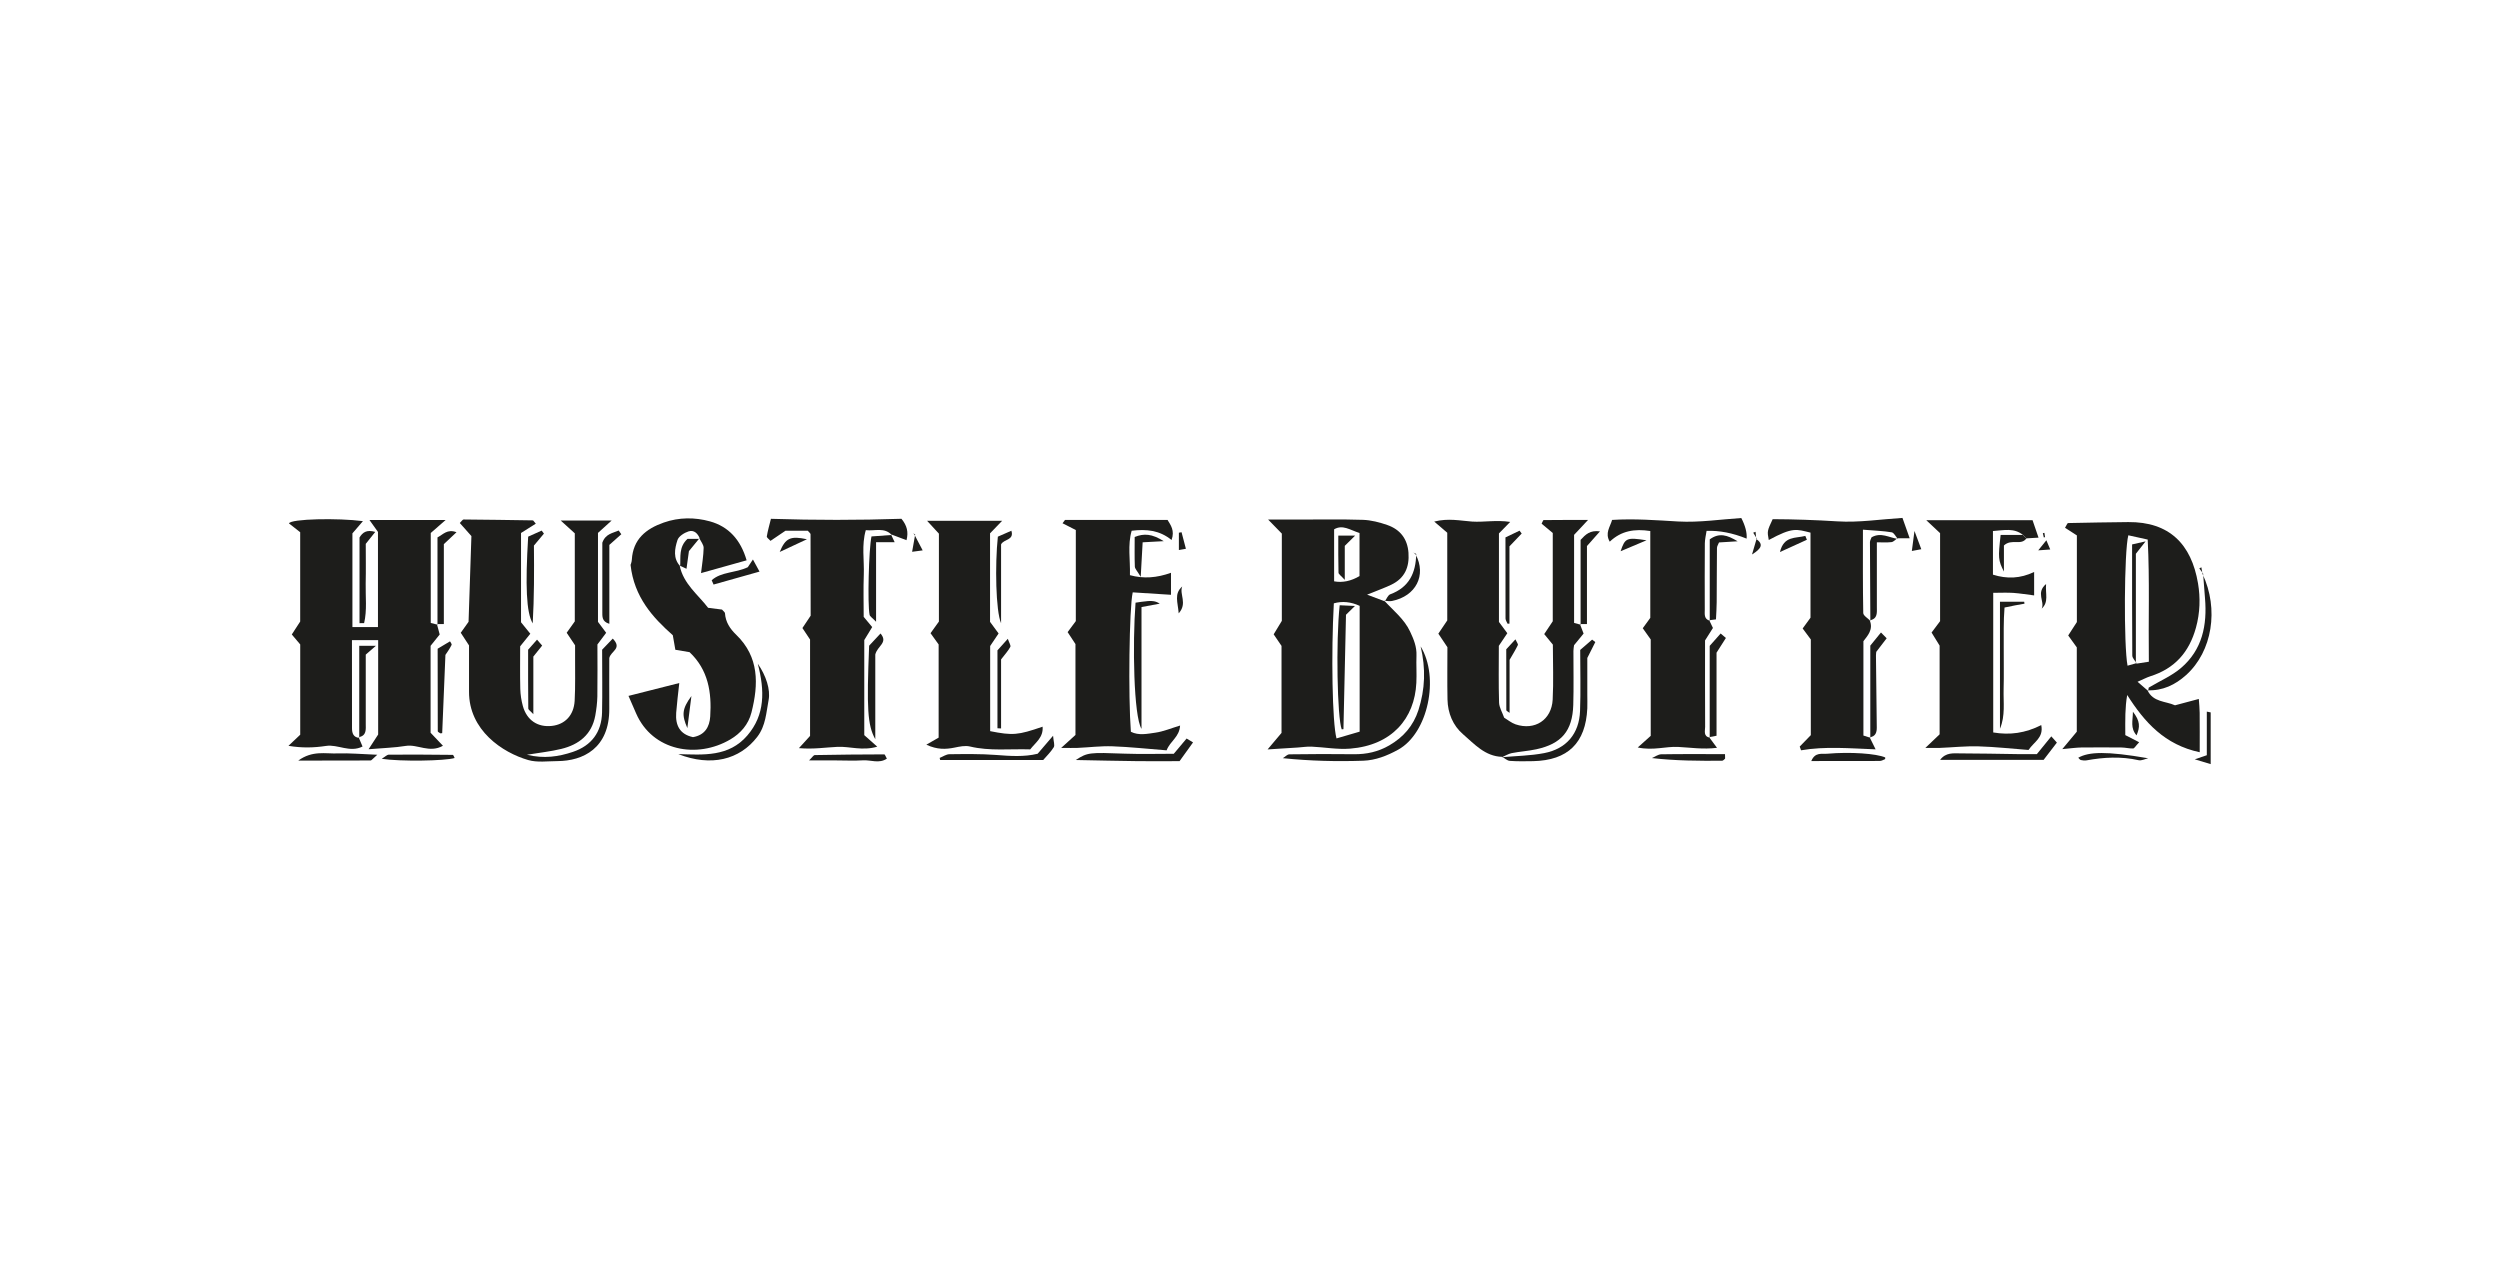 <svg width="156" height="80" viewBox="0 0 156 80" fill="none" xmlns="http://www.w3.org/2000/svg">
<path d="M27.263 38.94C27.314 39.134 27.368 39.33 27.437 39.591C27.27 39.799 27.074 40.042 26.869 40.299V45.724C27.121 45.991 27.356 46.238 27.64 46.537C26.788 47.011 26.061 46.424 25.32 46.544C24.622 46.659 23.908 46.674 23 46.752C23.286 46.312 23.448 46.059 23.597 45.834V39.946H21.962C21.962 41.828 21.96 43.637 21.965 45.448C21.965 45.744 22.048 46.013 22.42 46.045L22.378 46.006C22.454 46.184 22.53 46.36 22.623 46.583C21.82 46.984 21.088 46.431 20.342 46.546C19.598 46.659 18.842 46.684 18 46.539C18.235 46.319 18.467 46.099 18.734 45.846V40.213C18.607 40.061 18.431 39.853 18.208 39.591C18.382 39.325 18.548 39.068 18.732 38.784V33.211C18.485 33.018 18.247 32.832 18.032 32.661C18.132 32.37 21.108 32.316 22.647 32.519C22.417 32.785 22.224 33.011 21.991 33.282V39.129H23.585V33.192C23.474 33.038 23.301 32.793 23.056 32.45H27.806C27.432 32.776 27.172 33.001 26.879 33.258V38.872C27.016 38.906 27.158 38.943 27.299 38.98L27.26 38.94H27.263Z" fill="#1D1D1B"/>
<path d="M86.381 37.484C86.944 38.103 87.619 38.62 87.989 39.408C88.216 39.89 88.41 40.36 88.388 40.908C88.366 41.473 88.41 42.044 88.38 42.609C88.273 44.828 86.863 46.505 84.249 46.715C83.454 46.779 82.642 46.625 81.834 46.59C81.558 46.578 81.276 46.627 80.997 46.644C80.447 46.681 79.896 46.715 79.098 46.764C79.492 46.297 79.712 46.037 79.967 45.734V40.303C79.862 40.147 79.685 39.888 79.477 39.582C79.641 39.312 79.803 39.043 79.986 38.742V33.297C79.754 33.057 79.516 32.817 79.132 32.421C79.859 32.421 80.378 32.421 80.897 32.421C82.279 32.421 83.662 32.394 85.045 32.438C85.559 32.455 86.087 32.592 86.577 32.764C87.37 33.042 87.825 33.623 87.889 34.489C87.955 35.387 87.656 36.084 86.817 36.486C86.388 36.691 85.936 36.85 85.307 37.107C85.786 37.288 86.1 37.404 86.41 37.521L86.379 37.487L86.381 37.484ZM84.842 45.653V37.805C84.293 37.552 83.757 37.5 83.231 37.648C83.06 40.754 83.133 45.112 83.398 46.077C83.848 45.944 84.298 45.815 84.839 45.656L84.842 45.653ZM84.834 33.26C84.23 33.067 83.78 32.715 83.249 33.03V36.275C83.772 36.372 84.301 36.262 84.834 35.947V33.26Z" fill="#1D1D1B"/>
<path d="M134.005 43.076C134.352 43.82 135.135 43.747 135.72 44.011C136.205 43.881 136.662 43.759 137.206 43.615C137.228 43.933 137.257 44.202 137.259 44.474C137.267 45.274 137.262 46.074 137.262 46.94C135.072 46.473 133.819 45.068 132.737 43.367C132.6 44.146 132.614 44.89 132.619 45.871C132.803 45.966 133.131 46.135 133.483 46.316C133.256 46.556 133.185 46.703 133.106 46.706C132.869 46.713 132.629 46.647 132.389 46.644C131.545 46.635 130.701 46.635 129.856 46.644C129.553 46.649 129.25 46.693 128.687 46.745C129.093 46.255 129.333 45.969 129.592 45.658V40.397C129.443 40.188 129.262 39.936 129.056 39.653C129.25 39.354 129.421 39.09 129.597 38.816V33.41C129.418 33.295 129.125 33.104 128.858 32.932C128.966 32.756 129.005 32.639 129.044 32.639C130.297 32.612 131.55 32.59 132.803 32.578C135.363 32.556 136.743 33.95 137.157 36.405C137.308 37.301 137.284 38.24 137.027 39.168C136.604 40.702 135.7 41.72 134.178 42.2C133.956 42.271 133.745 42.386 133.383 42.543C133.662 42.783 133.85 42.949 134.039 43.113L134 43.071L134.005 43.076ZM133.28 41.417C133.508 41.383 133.735 41.346 134.088 41.292C134.053 38.723 134.146 36.207 134.017 33.669C133.542 33.564 133.172 33.483 132.808 33.402C132.546 34.393 132.517 40.306 132.759 41.539C132.945 41.488 133.133 41.434 133.322 41.38L133.283 41.414L133.28 41.417Z" fill="#1D1D1B"/>
<path d="M33.432 32.678C33.127 32.871 32.823 33.062 32.512 33.258V38.83C32.666 39.021 32.867 39.268 33.092 39.545C32.874 39.814 32.676 40.059 32.458 40.33C32.458 41.209 32.444 42.1 32.466 42.988C32.475 43.345 32.532 43.712 32.627 44.058C32.872 44.944 33.555 45.396 34.441 45.296C35.251 45.205 35.806 44.64 35.858 43.734C35.909 42.805 35.88 41.87 35.885 40.937C35.885 40.734 35.885 40.531 35.885 40.267C35.735 40.047 35.559 39.782 35.361 39.484C35.53 39.249 35.691 39.024 35.867 38.774V33.28C35.632 33.067 35.38 32.837 34.986 32.48H38.168C37.803 32.81 37.583 33.011 37.314 33.253V38.803C37.426 38.953 37.612 39.2 37.825 39.486C37.639 39.736 37.475 39.956 37.279 40.215C37.279 41.268 37.292 42.362 37.275 43.456C37.267 43.857 37.216 44.261 37.145 44.655C36.927 45.837 36.127 46.463 35.023 46.732C34.362 46.894 33.679 46.965 32.879 47.097C33.944 47.356 34.861 47.217 35.748 46.918C36.91 46.527 37.541 45.685 37.568 44.456C37.595 43.201 37.573 41.943 37.573 40.541C37.754 40.352 37.992 40.103 38.236 39.848C38.848 40.48 38.124 40.609 38.019 41.062C38.019 42.031 38.011 43.125 38.019 44.219C38.036 46.698 36.374 47.486 34.783 47.493C34.174 47.496 33.528 47.591 32.96 47.427C31.362 46.965 29.255 45.575 29.267 43.152C29.272 42.22 29.267 41.287 29.267 40.274C29.133 40.066 28.959 39.799 28.751 39.484C28.905 39.268 29.064 39.043 29.238 38.801C29.297 37.044 29.355 35.267 29.416 33.451C29.189 33.194 28.954 32.932 28.692 32.636C28.783 32.553 28.858 32.416 28.937 32.416C30.378 32.426 31.822 32.45 33.264 32.472C33.32 32.538 33.376 32.607 33.43 32.673L33.432 32.678Z" fill="#1D1D1B"/>
<path d="M98.588 38.94C98.659 39.124 98.727 39.307 98.816 39.535C98.622 39.77 98.424 40.012 98.221 40.262C98.206 40.379 98.182 40.497 98.182 40.617C98.179 41.74 98.206 42.866 98.172 43.989C98.123 45.607 97.44 46.414 95.869 46.754C95.362 46.865 94.841 46.894 94.335 46.994C94.119 47.036 93.921 47.166 93.716 47.254L93.737 47.227C92.666 47.2 92 46.424 91.288 45.812C90.666 45.279 90.341 44.496 90.324 43.651C90.302 42.557 90.319 41.466 90.319 40.387C90.128 40.1 89.952 39.836 89.753 39.54C89.944 39.256 90.118 38.997 90.309 38.715V33.243C90.074 33.04 89.841 32.842 89.496 32.546C90.387 32.321 91.114 32.494 91.856 32.546C92.604 32.595 93.368 32.433 94.237 32.568C94.016 32.793 93.796 33.018 93.534 33.285V38.808C93.657 38.975 93.843 39.224 94.056 39.513C93.862 39.802 93.691 40.059 93.527 40.301C93.527 41.493 93.505 42.667 93.542 43.84C93.552 44.146 93.74 44.447 93.86 44.784C94.09 44.922 94.315 45.112 94.574 45.2C95.771 45.602 96.821 44.924 96.887 43.656C96.946 42.526 96.899 41.39 96.899 40.225C96.738 40.027 96.562 39.816 96.359 39.567C96.547 39.285 96.721 39.024 96.892 38.767V33.258C96.662 33.067 96.427 32.869 96.197 32.678C96.256 32.57 96.287 32.453 96.322 32.453C97.195 32.443 98.069 32.445 99.094 32.445C98.764 32.8 98.512 33.069 98.223 33.375V38.869C98.348 38.904 98.49 38.943 98.632 38.982L98.59 38.94H98.588Z" fill="#1D1D1B"/>
<path d="M42.411 35.291C42.644 36.439 43.562 37.107 44.186 37.927C44.543 37.971 44.817 38.008 45.052 38.037C45.14 38.14 45.233 38.199 45.238 38.263C45.275 38.818 45.546 39.229 45.943 39.613C47.377 41.001 47.338 42.694 46.892 44.456C46.701 45.213 46.209 45.766 45.573 46.14C43.5 47.361 40.715 46.87 39.69 44.51C39.548 44.182 39.404 43.855 39.218 43.424C40.289 43.152 41.291 42.9 42.387 42.621C42.313 43.309 42.238 43.891 42.194 44.478C42.137 45.257 42.419 45.822 43.243 45.998C43.978 45.871 44.276 45.362 44.318 44.709C44.416 43.211 44.2 41.799 43.028 40.695C42.749 40.649 42.475 40.602 42.142 40.546C42.093 40.272 42.049 40.012 41.983 39.638C40.742 38.541 39.568 37.264 39.347 35.25C39.347 35.243 39.416 35.088 39.426 34.932C39.499 33.649 40.304 32.998 41.42 32.607C42.372 32.272 43.361 32.274 44.298 32.533C45.463 32.856 46.217 33.679 46.589 34.964C45.651 35.225 44.734 35.482 43.745 35.761C43.809 35.196 43.897 34.694 43.907 34.19C43.911 33.995 43.738 33.794 43.645 33.596L43.676 33.63C43.557 33.297 43.312 33.05 42.969 33.157C42.7 33.243 42.35 33.463 42.274 33.701C42.1 34.242 41.983 34.839 42.45 35.338L42.416 35.294L42.411 35.291Z" fill="#1D1D1B"/>
<path d="M72.799 46.821C71.59 46.727 70.503 46.608 69.414 46.569C68.69 46.544 67.963 46.637 67.236 46.669C66.977 46.681 66.72 46.669 66.218 46.669C66.627 46.297 66.85 46.096 67.109 45.861V40.191C67.001 40.025 66.828 39.76 66.62 39.444C66.788 39.219 66.952 38.999 67.131 38.757V33.074C66.955 32.984 66.627 32.817 66.301 32.651C66.353 32.582 66.407 32.514 66.458 32.443H72.855C73.051 32.768 73.318 33.109 73.105 33.696C72.356 33.084 71.536 33.006 70.616 33.118C70.356 34.009 70.535 34.929 70.508 35.891C71.365 36.124 72.177 36.06 73.07 35.742V37.115C72.307 37.066 71.487 37.014 70.682 36.963C70.462 37.925 70.398 43.495 70.567 45.663C71.056 45.91 71.592 45.79 72.094 45.719C72.586 45.651 73.058 45.448 73.638 45.274C73.594 46.001 73.026 46.228 72.796 46.821H72.799Z" fill="#1D1D1B"/>
<path d="M126.232 33.38C125.672 32.925 125.045 33.089 124.36 33.136V35.859C125.229 36.131 126.063 36.109 126.93 35.69V37.154C126.477 37.098 126.058 37.027 125.64 36.997C125.243 36.97 124.842 36.992 124.377 36.992V45.705C125.415 45.881 126.381 45.749 127.375 45.245C127.532 46.037 126.927 46.28 126.58 46.798C125.552 46.72 124.509 46.603 123.467 46.573C122.662 46.549 121.854 46.637 121.049 46.669C120.833 46.679 120.616 46.669 120.143 46.669C120.55 46.282 120.765 46.077 121.032 45.822V40.286C120.919 40.105 120.736 39.807 120.53 39.471C120.716 39.222 120.88 39.002 121.061 38.762V33.268C120.836 33.057 120.589 32.825 120.202 32.462H126.832C126.947 32.798 127.059 33.128 127.204 33.549C126.91 33.566 126.682 33.578 126.455 33.593L126.484 33.632L126.198 33.343L126.237 33.38H126.232Z" fill="#1D1D1B"/>
<path d="M106.649 45.998C106.789 46.189 106.931 46.378 107.141 46.664C106.26 46.774 105.494 46.647 104.711 46.608C103.94 46.569 103.152 46.85 102.195 46.642C102.526 46.346 102.748 46.148 103.005 45.917V39.902C102.883 39.731 102.704 39.476 102.508 39.202C102.697 38.943 102.858 38.72 102.978 38.556V33.136C102.004 32.986 101.167 33.116 100.448 33.801C100.137 33.263 100.467 32.893 100.595 32.443C101.99 32.355 103.353 32.462 104.726 32.541C106.045 32.614 107.381 32.406 108.658 32.325C108.91 32.816 109.02 33.245 108.989 33.61C108.113 33.255 107.28 33.094 106.49 33.128C106.453 33.378 106.385 33.645 106.382 33.909C106.37 35.284 106.375 36.662 106.378 38.037C106.378 38.311 106.314 38.625 106.691 38.735L106.654 38.698C106.723 38.843 106.791 38.984 106.887 39.185C106.737 39.42 106.573 39.682 106.395 39.963C106.395 41.752 106.39 43.553 106.4 45.355C106.4 45.609 106.277 45.942 106.688 46.032L106.649 45.993V45.998Z" fill="#1D1D1B"/>
<path d="M55.641 33.38C55.186 32.891 54.606 33.145 54.026 33.082C53.754 34.017 53.935 34.947 53.901 35.859C53.869 36.748 53.894 37.638 53.894 38.492C54.08 38.715 54.231 38.899 54.425 39.129C54.261 39.396 54.099 39.662 53.931 39.939V45.873C54.168 46.084 54.395 46.287 54.741 46.593C53.803 46.867 53.028 46.569 52.266 46.603C51.513 46.637 50.766 46.764 49.853 46.684C50.123 46.39 50.296 46.199 50.548 45.922V39.907C50.473 39.794 50.296 39.528 50.071 39.19C50.213 38.977 50.36 38.757 50.585 38.419C50.585 36.801 50.585 35.069 50.578 33.336C50.578 33.275 50.482 33.214 50.404 33.116H49.016C48.686 33.339 48.392 33.537 48.079 33.75C47.986 33.645 47.837 33.544 47.849 33.473C47.905 33.128 48.003 32.79 48.106 32.374C50.871 32.462 53.573 32.462 56.251 32.372C56.6 32.8 56.696 33.199 56.566 33.708C56.216 33.576 55.903 33.456 55.59 33.339L55.636 33.38H55.641Z" fill="#1D1D1B"/>
<path d="M116.666 46.006C116.766 46.209 116.866 46.412 117.038 46.759C115.401 46.698 113.893 46.561 112.386 46.818L112.302 46.586C112.525 46.358 112.748 46.128 112.995 45.873V39.902C112.853 39.714 112.689 39.491 112.486 39.217C112.652 38.989 112.814 38.769 112.975 38.546V33.236C112.08 33.018 111.872 32.886 110.371 33.696C110.271 33.148 110.264 33.145 110.614 32.396C111.93 32.401 113.291 32.448 114.664 32.533C115.985 32.617 117.327 32.404 118.714 32.318C118.871 32.759 118.996 33.116 119.164 33.588H118.389L118.42 33.627C118.296 33.486 118.186 33.241 118.041 33.216C117.495 33.126 116.937 33.109 116.247 33.052C116.247 34.871 116.235 36.562 116.267 38.253C116.269 38.417 116.553 38.576 116.705 38.737L116.668 38.703C116.92 39.29 116.514 39.694 116.277 40.01V45.898C116.421 45.944 116.565 45.991 116.707 46.035L116.668 45.998L116.666 46.006Z" fill="#1D1D1B"/>
<path d="M58.573 40.218C58.397 39.971 58.235 39.745 58.066 39.511C58.257 39.246 58.419 39.021 58.588 38.784V33.3C58.36 33.052 58.128 32.798 57.851 32.499H62.533C62.256 32.785 62.036 33.013 61.779 33.28V38.803C61.904 38.975 62.09 39.227 62.312 39.528C62.131 39.799 61.958 40.056 61.786 40.311V45.624C63.198 45.903 63.519 45.876 65.058 45.345C65.115 46.015 64.625 46.324 64.285 46.762C63.02 46.72 61.769 46.879 60.523 46.581C60.227 46.51 59.88 46.586 59.569 46.649C59.018 46.762 58.48 46.786 57.804 46.468C58.084 46.307 58.365 46.145 58.571 46.028V40.218H58.573Z" fill="#1D1D1B"/>
<path d="M88.647 40.335C89.839 42.278 89.11 45.754 87.247 46.779C86.555 47.161 85.833 47.442 85.067 47.469C83.412 47.525 81.753 47.486 80.05 47.31C80.187 47.227 80.324 47.07 80.461 47.07C81.802 47.051 83.141 47.046 84.482 47.063C85.275 47.073 86.009 46.909 86.694 46.51C87.573 46.001 88.192 45.288 88.508 44.317C88.929 43.017 88.975 41.708 88.647 40.335Z" fill="#1D1D1B"/>
<path d="M93.713 47.251C94.597 47.17 95.492 47.161 96.359 46.994C97.749 46.725 98.541 45.78 98.595 44.368C98.642 43.118 98.605 41.862 98.605 40.556C98.852 40.343 99.102 40.127 99.349 39.912C99.415 39.963 99.481 40.015 99.547 40.066C99.4 40.357 99.254 40.649 99.048 41.057C99.048 41.733 99.048 42.54 99.048 43.35C99.048 43.634 99.058 43.918 99.048 44.2C98.948 46.36 97.837 47.447 95.673 47.496C95.186 47.506 94.697 47.513 94.212 47.479C94.048 47.467 93.894 47.315 93.735 47.227L93.713 47.254V47.251Z" fill="#1D1D1B"/>
<path d="M42.328 47.056C43.894 47.102 45.475 47.241 46.633 45.895C47.744 44.603 47.724 43.101 47.286 41.417C47.807 42.161 48.084 43.037 47.962 43.678C47.812 44.464 47.783 45.286 47.259 45.971C46.151 47.422 44.364 47.851 42.328 47.058V47.056Z" fill="#1D1D1B"/>
<path d="M71.23 45.482C70.741 44.684 70.662 40.179 70.858 37.607C71.108 37.572 71.374 37.526 71.641 37.506C71.879 37.489 72.116 37.501 72.368 37.668C72.028 37.731 71.688 37.795 71.23 37.881V45.482Z" fill="#1D1D1B"/>
<path d="M137.438 35.815C138.473 38.008 138.047 40.651 136.415 42.122C135.732 42.736 134.949 43.111 134.005 43.074L134.044 43.115C134.066 42.998 134.085 42.88 134.08 42.907C134.815 42.472 135.527 42.166 136.09 41.686C137.428 40.548 137.734 39.004 137.592 37.33C137.548 36.814 137.511 36.297 137.472 35.781L137.438 35.815Z" fill="#1D1D1B"/>
<path d="M127.101 47.056C127.39 46.701 127.669 46.358 128.001 45.949C128.163 46.13 128.241 46.216 128.349 46.338C128.063 46.71 127.798 47.056 127.522 47.415H121.063C121.426 46.938 121.893 47.011 122.312 47.011C123.491 47.011 124.668 47.041 125.848 47.056C126.252 47.06 126.655 47.056 127.101 47.056Z" fill="#1D1D1B"/>
<path d="M73.599 47.496C72.718 47.496 71.871 47.503 71.025 47.496C69.749 47.481 68.475 47.452 67.126 47.425C67.87 46.945 67.978 46.948 70.207 47.029C71.215 47.065 72.226 47.036 73.244 47.036C73.521 46.708 73.778 46.402 74.044 46.084C74.159 46.152 74.257 46.214 74.446 46.326C74.162 46.72 73.893 47.092 73.604 47.496H73.599Z" fill="#1D1D1B"/>
<path d="M106.686 46.037V40.301C106.887 40.073 107.112 39.821 107.369 39.53C107.481 39.626 107.569 39.702 107.697 39.809C107.489 40.135 107.322 40.397 107.112 40.727V45.91C106.94 45.942 106.794 45.971 106.649 45.998L106.688 46.037H106.686Z" fill="#1D1D1B"/>
<path d="M54.621 46.133C54.129 45.254 54.077 44.214 54.234 40.291C54.447 40.064 54.689 39.804 54.944 39.53C55.441 40.108 54.743 40.301 54.618 40.844V46.133H54.621Z" fill="#1D1D1B"/>
<path d="M58.637 47.293C58.84 47.212 59.043 47.065 59.246 47.063C60.215 47.053 61.187 47.036 62.148 47.109C63.037 47.178 63.913 47.241 64.75 47.033C65.048 46.684 65.308 46.383 65.712 45.91C65.741 46.277 65.832 46.505 65.753 46.63C65.565 46.933 65.298 47.188 65.097 47.422H58.666C58.656 47.379 58.644 47.337 58.634 47.293H58.637Z" fill="#1D1D1B"/>
<path d="M116.707 46.042V40.286C116.879 40.076 117.079 39.826 117.373 39.467C117.486 39.582 117.586 39.684 117.728 39.829C117.461 40.176 117.27 40.426 117.079 40.675C117.072 40.754 117.06 40.83 117.06 40.908C117.077 42.403 117.096 43.901 117.111 45.396C117.114 45.702 117.033 45.962 116.666 46.006L116.705 46.042H116.707Z" fill="#1D1D1B"/>
<path d="M55.595 33.341C55.661 33.481 55.727 33.623 55.827 33.833H54.667V38.798C54.427 38.546 54.285 38.468 54.263 38.365C54.126 37.727 54.212 34.239 54.381 33.473C54.782 33.444 55.21 33.414 55.641 33.383L55.595 33.341Z" fill="#1D1D1B"/>
<path d="M106.688 33.657C107.273 33.228 107.777 33.378 108.426 33.777C107.946 33.806 107.616 33.826 107.266 33.848C107.217 33.975 107.141 34.08 107.139 34.188C107.126 35.321 107.131 36.452 107.121 37.585C107.119 37.942 107.092 38.297 107.077 38.649C106.891 38.674 106.772 38.688 106.652 38.703L106.688 38.74V33.657Z" fill="#1D1D1B"/>
<path d="M98.629 38.982V33.689C98.94 33.351 99.214 33.072 99.838 33.157C99.542 33.493 99.325 33.737 99.026 34.073V38.94H98.588L98.629 38.982Z" fill="#1D1D1B"/>
<path d="M22.417 46.042V40.296H23.46C23.188 40.531 23.024 40.673 22.823 40.847C22.823 42.264 22.823 43.71 22.823 45.156C22.823 45.511 22.89 45.91 22.378 46.001L22.42 46.04L22.417 46.042Z" fill="#1D1D1B"/>
<path d="M27.299 38.98V33.534C27.649 33.358 27.907 32.991 28.486 33.211C28.203 33.478 27.987 33.681 27.696 33.953V38.94H27.26L27.299 38.98Z" fill="#1D1D1B"/>
<path d="M118.389 33.591C118.269 33.674 118.156 33.813 118.029 33.828C117.723 33.862 117.41 33.84 117.116 33.84C117.116 35.24 117.118 36.552 117.116 37.864C117.116 38.216 117.182 38.615 116.673 38.708L116.71 38.742C116.7 37.105 116.688 35.47 116.685 33.833C116.685 33.725 116.756 33.615 116.786 33.527C117.375 33.192 117.889 33.554 118.423 33.627L118.391 33.588L118.389 33.591Z" fill="#1D1D1B"/>
<path d="M27.794 40.869C27.723 42.636 27.659 44.192 27.593 45.749C27.593 45.754 27.517 45.756 27.478 45.761C27.422 45.719 27.319 45.675 27.317 45.634C27.309 43.984 27.309 42.337 27.309 40.48C27.466 40.387 27.767 40.206 28.08 40.02C28.1 40.059 28.207 40.188 28.178 40.247C28.056 40.494 27.892 40.719 27.794 40.866V40.869Z" fill="#1D1D1B"/>
<path d="M38.77 33.336C38.545 33.537 38.319 33.74 38.023 34.002V38.926C37.541 38.786 37.588 38.453 37.585 38.157C37.583 36.706 37.585 35.252 37.585 33.867C37.781 33.304 38.234 33.27 38.606 33.104C38.66 33.182 38.716 33.26 38.77 33.336Z" fill="#1D1D1B"/>
<path d="M32.96 33.486C33.261 33.351 33.53 33.228 33.799 33.109C33.846 33.172 33.895 33.233 33.941 33.297C33.733 33.544 33.528 33.794 33.317 34.043C33.332 35.661 33.334 37.281 33.242 38.899C32.84 38.231 32.774 36.549 32.958 33.488L32.96 33.486Z" fill="#1D1D1B"/>
<path d="M22.434 38.886V33.539C22.62 33.233 22.87 33.028 23.416 33.192C23.193 33.473 23.034 33.671 22.823 33.936C22.823 34.716 22.838 35.566 22.819 36.412C22.802 37.237 22.912 38.074 22.721 38.884C22.625 38.884 22.53 38.884 22.434 38.886Z" fill="#1D1D1B"/>
<path d="M126.31 37.548C126.315 37.59 126.323 37.629 126.328 37.67C126.132 37.705 125.933 37.739 125.738 37.776C125.549 37.812 125.358 37.851 125.082 37.91C125.011 38.784 125.038 39.623 125.033 40.458C125.028 41.304 125.05 42.154 125.026 43C125.004 43.825 125.141 44.664 124.798 45.474V37.548H126.31Z" fill="#1D1D1B"/>
<path d="M50.485 47.45C50.678 47.264 50.761 47.119 50.844 47.117C52.291 47.087 53.737 47.078 55.184 47.073C55.22 47.073 55.257 47.195 55.34 47.339C54.861 47.667 54.334 47.413 53.852 47.445C53.287 47.481 52.717 47.45 52.149 47.45C51.637 47.45 51.126 47.45 50.485 47.45Z" fill="#1D1D1B"/>
<path d="M117.637 47.266C117.635 47.303 117.642 47.366 117.625 47.371C117.517 47.418 117.405 47.484 117.292 47.484C115.888 47.491 114.48 47.489 113.024 47.489C113.262 46.916 113.687 47.063 114.018 47.033C115.481 46.906 117.089 47.024 117.637 47.264V47.266Z" fill="#1D1D1B"/>
<path d="M23.543 47.097C23.237 47.364 23.183 47.454 23.125 47.454C21.695 47.462 20.266 47.462 18.609 47.462C19.503 46.813 20.313 47.043 21.066 47.014C21.808 46.987 22.554 47.058 23.543 47.097Z" fill="#1D1D1B"/>
<path d="M23.82 47.349C24.02 47.229 24.145 47.09 24.272 47.09C25.599 47.08 26.928 47.09 28.254 47.104C28.293 47.104 28.332 47.232 28.369 47.3C27.772 47.484 24.975 47.528 23.817 47.349H23.82Z" fill="#1D1D1B"/>
<path d="M107.64 47.056C107.64 47.268 107.657 47.327 107.638 47.347C107.584 47.398 107.515 47.471 107.454 47.471C106.008 47.479 104.562 47.476 103.081 47.303C103.274 47.222 103.465 47.073 103.659 47.068C104.973 47.046 106.289 47.058 107.643 47.058L107.64 47.056Z" fill="#1D1D1B"/>
<path d="M33.281 44.567C33.107 44.373 32.965 44.29 32.965 44.204C32.95 43.003 32.955 41.804 32.955 40.543C33.107 40.372 33.29 40.164 33.511 39.914C33.623 40.044 33.719 40.154 33.831 40.284C33.611 40.558 33.415 40.805 33.281 40.969V44.569V44.567Z" fill="#1D1D1B"/>
<path d="M94.07 38.918C94.026 38.811 93.945 38.7 93.945 38.593C93.938 36.936 93.941 35.277 93.941 33.534C94.232 33.395 94.525 33.255 94.819 33.114C94.863 33.172 94.91 33.233 94.954 33.292C94.734 33.522 94.513 33.755 94.19 34.092V38.918C94.151 38.918 94.112 38.918 94.07 38.918Z" fill="#1D1D1B"/>
<path d="M62.266 33.488C62.513 33.38 62.79 33.258 63.11 33.118C63.301 33.723 62.623 33.635 62.467 33.972V38.889C62.136 38.128 62.08 35.26 62.266 33.49V33.488Z" fill="#1D1D1B"/>
<path d="M72.613 33.769C72.043 33.799 71.725 33.816 71.301 33.84C71.267 34.467 71.233 35.088 71.181 35.996C70.961 35.624 70.819 35.492 70.814 35.355C70.79 34.756 70.804 34.151 70.804 33.508C71.379 33.275 71.886 33.304 72.615 33.769H72.613Z" fill="#1D1D1B"/>
<path d="M86.413 37.521C86.525 37.372 86.606 37.137 86.753 37.083C87.938 36.647 88.351 35.737 88.371 34.57L88.339 34.601C89.022 35.891 88.358 37.2 86.861 37.501C86.709 37.533 86.54 37.494 86.381 37.487L86.413 37.521Z" fill="#1D1D1B"/>
<path d="M62.241 45.44V40.583C62.398 40.406 62.604 40.179 62.888 39.861C62.968 40.103 63.088 40.277 63.044 40.365C62.917 40.607 62.721 40.815 62.467 41.148V45.455C62.393 45.45 62.317 45.448 62.244 45.443L62.241 45.44Z" fill="#1D1D1B"/>
<path d="M134.044 47.317C133.843 47.361 133.628 47.479 133.447 47.437C132.362 47.193 131.288 47.249 130.209 47.445C130.091 47.467 129.964 47.454 129.847 47.427C129.785 47.413 129.739 47.334 129.683 47.283C130.341 46.909 131.43 46.862 134.041 47.315L134.044 47.317Z" fill="#1D1D1B"/>
<path d="M44.408 36.207C45.015 35.666 45.882 35.766 46.662 35.394C46.731 35.291 46.851 35.113 46.983 34.912C47.105 35.135 47.215 35.34 47.394 35.668C46.383 35.952 45.453 36.214 44.526 36.476C44.487 36.385 44.447 36.295 44.408 36.204V36.207Z" fill="#1D1D1B"/>
<path d="M93.987 40.519C94.141 40.35 94.327 40.149 94.562 39.895C94.638 40.066 94.741 40.188 94.714 40.252C94.582 40.533 94.415 40.798 94.198 41.175V44.483C94.082 44.393 93.994 44.354 93.994 44.317C93.987 43.108 93.99 41.901 93.99 40.521L93.987 40.519Z" fill="#1D1D1B"/>
<path d="M126.45 33.593C126.112 34.073 125.527 33.588 125.045 34.038V35.666C124.688 34.968 124.678 34.807 124.84 33.38H126.232L126.193 33.343L126.479 33.632L126.45 33.593Z" fill="#1D1D1B"/>
<path d="M43.642 33.593C43.444 33.835 43.246 34.078 42.989 34.391C42.947 34.697 42.893 35.086 42.837 35.492C42.688 35.424 42.548 35.358 42.409 35.291L42.443 35.336C42.48 34.756 42.348 34.132 42.898 33.627H43.672L43.64 33.593H43.642Z" fill="#1D1D1B"/>
<path d="M137.947 47.682C137.612 47.582 137.328 47.496 136.953 47.381C137.242 47.283 137.421 47.222 137.705 47.126V44.405C137.786 44.422 137.866 44.439 137.947 44.454V47.682Z" fill="#1D1D1B"/>
<path d="M111.069 34.447C111.311 33.427 112.045 33.6 112.652 33.441L112.75 33.681C112.19 33.936 111.629 34.193 111.069 34.447Z" fill="#1D1D1B"/>
<path d="M102.743 33.715C102.222 33.936 101.701 34.154 101.126 34.396C101.405 33.566 101.5 33.52 102.743 33.715Z" fill="#1D1D1B"/>
<path d="M43.145 43.431C43.062 44.077 42.981 44.723 42.891 45.433C42.539 44.62 42.546 44.253 43.145 43.431Z" fill="#1D1D1B"/>
<path d="M50.353 33.649C49.746 33.933 49.239 34.171 48.654 34.442C49.016 33.571 49.322 33.427 50.353 33.649Z" fill="#1D1D1B"/>
<path d="M73.77 36.596C73.577 37.081 74.115 37.646 73.55 38.272C73.499 37.577 73.247 37.058 73.77 36.596Z" fill="#1D1D1B"/>
<path d="M133.094 44.41C133.554 45.007 133.544 45.362 133.319 45.888C132.92 45.411 133.089 45.005 133.094 44.41Z" fill="#1D1D1B"/>
<path d="M127.402 37.979C127.61 37.533 127.02 36.992 127.676 36.442C127.622 37.063 127.857 37.563 127.402 37.979Z" fill="#1D1D1B"/>
<path d="M119.463 33.131C119.62 33.549 119.74 33.872 119.889 34.271C119.681 34.31 119.514 34.342 119.299 34.381C119.358 33.941 119.404 33.583 119.463 33.131Z" fill="#1D1D1B"/>
<path d="M73.729 33.211C73.817 33.542 73.903 33.872 74 34.244C73.809 34.278 73.702 34.298 73.562 34.322V33.241C73.619 33.231 73.672 33.221 73.729 33.211Z" fill="#1D1D1B"/>
<path d="M57.073 33.385C57.222 33.671 57.371 33.958 57.575 34.344C57.288 34.384 57.129 34.403 56.916 34.432C56.99 34.012 57.048 33.681 57.107 33.353L57.073 33.388V33.385Z" fill="#1D1D1B"/>
<path d="M127.186 34.342C127.399 34.078 127.505 33.948 127.693 33.713C127.796 33.958 127.847 34.078 127.935 34.288C127.688 34.305 127.519 34.318 127.184 34.342H127.186Z" fill="#1D1D1B"/>
<path d="M109.586 33.627C110.058 33.965 109.921 34.227 109.326 34.599C109.459 34.149 109.537 33.872 109.618 33.598L109.586 33.627Z" fill="#1D1D1B"/>
<path d="M137.472 35.783C137.394 35.678 137.313 35.575 137.235 35.47C137.279 35.446 137.323 35.424 137.365 35.399C137.389 35.539 137.414 35.676 137.436 35.815L137.47 35.781L137.472 35.783Z" fill="#1D1D1B"/>
<path d="M127.532 33.532C127.512 33.444 127.492 33.356 127.473 33.268C127.505 33.263 127.536 33.255 127.571 33.251C127.585 33.341 127.598 33.429 127.612 33.52C127.585 33.525 127.558 33.529 127.534 33.534L127.532 33.532Z" fill="#1D1D1B"/>
<path d="M109.62 33.598C109.547 33.478 109.473 33.361 109.4 33.241C109.449 33.221 109.498 33.202 109.547 33.182L109.588 33.625L109.62 33.596V33.598Z" fill="#1D1D1B"/>
<path d="M88.371 34.57C88.312 34.54 88.253 34.508 88.195 34.479C88.243 34.521 88.292 34.56 88.341 34.601L88.373 34.57H88.371Z" fill="#1D1D1B"/>
<path d="M57.105 33.351C57.053 33.319 56.999 33.285 56.992 33.28C56.997 33.287 57.034 33.336 57.073 33.385L57.107 33.351H57.105Z" fill="#1D1D1B"/>
<path d="M83.596 37.768C83.895 37.783 84.125 37.793 84.55 37.812C84.274 38.084 84.127 38.228 83.99 38.36C83.939 40.746 83.887 43.123 83.831 45.499C83.831 45.504 83.76 45.506 83.723 45.511C83.444 44.797 83.354 40.007 83.596 37.771V37.768Z" fill="#1D1D1B"/>
<path d="M83.513 33.422H84.56C84.301 33.679 84.156 33.823 83.914 34.061V36.185C83.679 35.92 83.525 35.83 83.523 35.734C83.503 34.983 83.51 34.232 83.51 33.424L83.513 33.422Z" fill="#1D1D1B"/>
<path d="M133.319 41.383C133.226 41.224 133.057 41.065 133.055 40.906C133.038 38.612 133.043 36.322 133.043 33.972C133.268 33.921 133.447 33.882 133.885 33.782C133.623 34.114 133.503 34.269 133.278 34.555V41.419L133.317 41.385L133.319 41.383Z" fill="#1D1D1B"/>
</svg>
